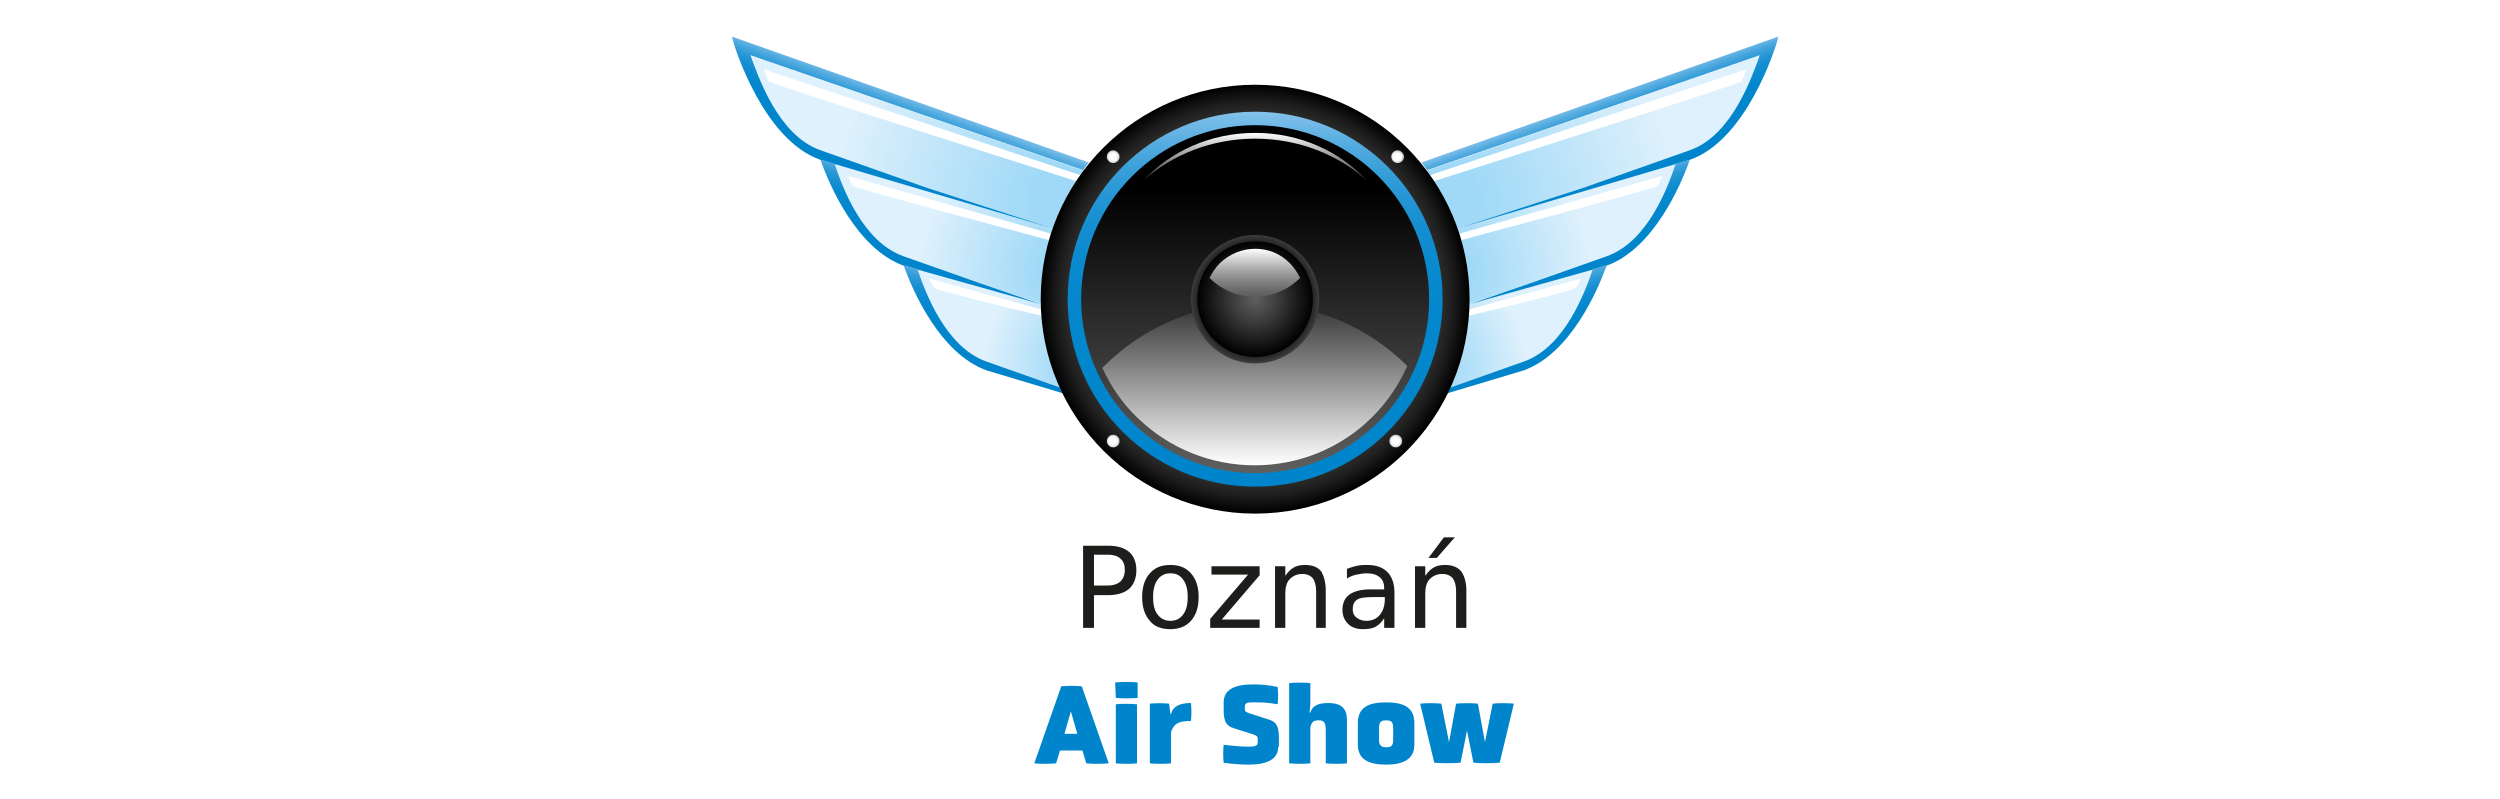 <?xml version="1.0" encoding="utf-8"?>
<!-- Generator: Adobe Illustrator 25.0.0, SVG Export Plug-In . SVG Version: 6.00 Build 0)  -->
<svg version="1.1" id="_x23__Na_białym_tle" xmlns="http://www.w3.org/2000/svg" xmlns:xlink="http://www.w3.org/1999/xlink"
	 x="0px" y="0px" viewBox="0 0 389.4 124.4" style="enable-background:new 0 0 389.4 124.4;" xml:space="preserve">
<style type="text/css">
	.st0{fill:url(#SVGID_1_);}
	.st1{fill:url(#SVGID_2_);}
	.st2{fill:url(#SVGID_3_);}
	.st3{fill:url(#SVGID_4_);}
	.st4{fill:#FFFFFF;}
	.st5{fill:url(#SVGID_5_);}
	.st6{fill:url(#SVGID_6_);}
	.st7{fill:url(#SVGID_7_);}
	.st8{fill:url(#SVGID_8_);}
	.st9{fill:url(#SVGID_9_);}
	.st10{fill:url(#SVGID_10_);}
	.st11{fill:url(#SVGID_11_);}
	.st12{fill:url(#SVGID_12_);}
	.st13{fill:url(#SVGID_13_);}
	.st14{fill:url(#SVGID_14_);}
	.st15{fill:url(#SVGID_15_);}
	.st16{fill:url(#SVGID_16_);}
	.st17{fill:url(#SVGID_17_);}
	.st18{fill:url(#SVGID_18_);}
	.st19{fill:url(#SVGID_19_);}
	.st20{fill:url(#SVGID_20_);}
	.st21{fill:url(#SVGID_21_);}
	.st22{fill:url(#SVGID_22_);}
	.st23{fill:url(#SVGID_23_);}
	.st24{fill:url(#SVGID_24_);}
	.st25{fill:#1D1D1B;}
	.st26{fill:#0085CC;}
</style>
<g>
	<g>
		<radialGradient id="SVGID_1_" cx="170.224" cy="56.55" r="17.111" gradientUnits="userSpaceOnUse">
			<stop  offset="0.248" style="stop-color:#A0D9F7"/>
			<stop  offset="0.994" style="stop-color:#DFF1FC"/>
		</radialGradient>
		<path class="st0" d="M162.2,47.3l-19.3-5.4c1.3,3.6,4.3,12.2,10.7,14.5l11.6,4.1C163.3,56.4,162.3,52,162.2,47.3z"/>
		<radialGradient id="SVGID_2_" cx="166.673" cy="42.177" r="23.768" gradientUnits="userSpaceOnUse">
			<stop  offset="0.207" style="stop-color:#A0D9F7"/>
			<stop  offset="0.994" style="stop-color:#DFF1FC"/>
		</radialGradient>
		<path class="st1" d="M164,35.6L164,35.6l-34-10.1c1.3,3.6,4.3,12.1,10.7,14.4l11.9,4.2l4.4,1.5l5.2,1.7c0-0.2,0-0.5,0-0.7
			c0-3.9,0.7-7.7,1.9-11.2C164.1,35.4,164,35.5,164,35.6z"/>
		<radialGradient id="SVGID_3_" cx="165.972" cy="31.283" r="36.428" gradientUnits="userSpaceOnUse">
			<stop  offset="0.15" style="stop-color:#A0D9F7"/>
			<stop  offset="0.994" style="stop-color:#DFF1FC"/>
		</radialGradient>
		<path class="st2" d="M168.8,26.6L117,8.7c1.2,3.3,4.2,12.5,10.9,14.8l16.7,5.9l3.2,1.1l16.2,5.1C165.1,32.3,166.8,29.3,168.8,26.6
			z"/>
		<linearGradient id="SVGID_4_" gradientUnits="userSpaceOnUse" x1="137.697" y1="27.044" x2="142.013" y2="15.173">
			<stop  offset="5.617980e-03" style="stop-color:#0085CC"/>
			<stop  offset="0.428" style="stop-color:#0286CC"/>
			<stop  offset="0.58" style="stop-color:#0989CE"/>
			<stop  offset="0.689" style="stop-color:#148ED1"/>
			<stop  offset="0.776" style="stop-color:#2596D5"/>
			<stop  offset="0.851" style="stop-color:#3BA0DA"/>
			<stop  offset="0.918" style="stop-color:#57ADE0"/>
			<stop  offset="0.976" style="stop-color:#76BBE8"/>
			<stop  offset="1" style="stop-color:#85C2EB"/>
		</linearGradient>
		<path class="st3" d="M164,35.6l-19.5-6.3l-16.7-5.9c-6.6-2.3-9.7-11.5-10.9-14.8l51.8,17.9c0.3-0.4,0.6-0.8,0.9-1.2L114,5.7
			l0.3,1.1c0.2,0.6,4.6,15,13.5,18.1L164,35.6L164,35.6z"/>
		<path class="st4" d="M168.3,27.3L119,10.8c0.1,0.4,0.4,1.4,0.8,1.9c0.4,0.4,31.2,10.2,47.8,15.5C167.9,27.9,168.1,27.6,168.3,27.3
			z"/>
		<path class="st4" d="M163.7,36.4l-31.6-9c0.1,0.3,0.4,1.2,0.8,1.6c0.3,0.3,17.5,4.9,30.5,8.4C163.5,37,163.6,36.7,163.7,36.4z"/>
		<path class="st4" d="M162.2,48.2l-17.4-4.8c0.1,0.3,0.4,1.1,0.8,1.5c0.3,0.3,9.6,2.6,16.7,4.3C162.2,48.9,162.2,48.6,162.2,48.2z"
			/>
		<linearGradient id="SVGID_5_" gradientUnits="userSpaceOnUse" x1="143.256" y1="41.689" x2="146.996" y2="29.246">
			<stop  offset="5.617980e-03" style="stop-color:#0085CC"/>
			<stop  offset="0.428" style="stop-color:#0286CC"/>
			<stop  offset="0.58" style="stop-color:#0989CE"/>
			<stop  offset="0.689" style="stop-color:#148ED1"/>
			<stop  offset="0.776" style="stop-color:#2596D5"/>
			<stop  offset="0.851" style="stop-color:#3BA0DA"/>
			<stop  offset="0.918" style="stop-color:#57ADE0"/>
			<stop  offset="0.976" style="stop-color:#76BBE8"/>
			<stop  offset="1" style="stop-color:#85C2EB"/>
		</linearGradient>
		<path class="st5" d="M152.6,44.1l-11.9-4.2c-6.4-2.3-9.5-10.8-10.7-14.4l-2.1-0.6c0,0-0.1,0-0.1,0c1.4,4,5.7,13.9,13,16.5l21.4,6
			c0,0,0,0,0,0L152.6,44.1z"/>
		<linearGradient id="SVGID_6_" gradientUnits="userSpaceOnUse" x1="151.64" y1="56.769" x2="155.072" y2="43.919">
			<stop  offset="5.617980e-03" style="stop-color:#0085CC"/>
			<stop  offset="0.428" style="stop-color:#0286CC"/>
			<stop  offset="0.58" style="stop-color:#0989CE"/>
			<stop  offset="0.689" style="stop-color:#148ED1"/>
			<stop  offset="0.776" style="stop-color:#2596D5"/>
			<stop  offset="0.851" style="stop-color:#3BA0DA"/>
			<stop  offset="0.918" style="stop-color:#57ADE0"/>
			<stop  offset="0.976" style="stop-color:#76BBE8"/>
			<stop  offset="1" style="stop-color:#85C2EB"/>
		</linearGradient>
		<path class="st6" d="M165.2,60.4l-11.6-4.1c-6.4-2.3-9.5-10.9-10.7-14.4l-2.1-0.6c0,0-0.1,0-0.1-0.1c1.4,4,5.7,13.9,13,16.5
			l12,3.6C165.4,61,165.3,60.7,165.2,60.4z"/>
	</g>
	<g>
		
			<radialGradient id="SVGID_7_" cx="-200.308" cy="56.55" r="17.11" gradientTransform="matrix(-1 0 0 1 20.469 0)" gradientUnits="userSpaceOnUse">
			<stop  offset="0.248" style="stop-color:#A0D9F7"/>
			<stop  offset="0.994" style="stop-color:#DFF1FC"/>
		</radialGradient>
		<path class="st7" d="M228.8,47.3l19.3-5.4c-1.3,3.6-4.3,12.2-10.7,14.5l-11.6,4.1C227.7,56.4,228.7,52,228.8,47.3z"/>
		
			<radialGradient id="SVGID_8_" cx="-203.858" cy="42.177" r="23.768" gradientTransform="matrix(-1 0 0 1 20.469 0)" gradientUnits="userSpaceOnUse">
			<stop  offset="0.207" style="stop-color:#A0D9F7"/>
			<stop  offset="0.994" style="stop-color:#DFF1FC"/>
		</radialGradient>
		<path class="st8" d="M227,35.6L227,35.6l34-10.1c-1.3,3.6-4.3,12.1-10.7,14.4l-11.9,4.2l-4.4,1.5l-5.2,1.7c0-0.2,0-0.5,0-0.7
			c0-3.9-0.7-7.7-1.9-11.2C226.9,35.4,227,35.5,227,35.6z"/>
		
			<radialGradient id="SVGID_9_" cx="-204.56" cy="31.283" r="36.428" gradientTransform="matrix(-1 0 0 1 20.469 0)" gradientUnits="userSpaceOnUse">
			<stop  offset="0.15" style="stop-color:#A0D9F7"/>
			<stop  offset="0.994" style="stop-color:#DFF1FC"/>
		</radialGradient>
		<path class="st9" d="M222.2,26.6L274,8.7c-1.2,3.3-4.2,12.5-10.9,14.8l-16.7,5.9l-3.2,1.1L227,35.6
			C225.9,32.3,224.2,29.3,222.2,26.6z"/>
		
			<linearGradient id="SVGID_10_" gradientUnits="userSpaceOnUse" x1="-232.835" y1="27.044" x2="-228.518" y2="15.173" gradientTransform="matrix(-1 0 0 1 20.469 0)">
			<stop  offset="5.617980e-03" style="stop-color:#0085CC"/>
			<stop  offset="0.428" style="stop-color:#0286CC"/>
			<stop  offset="0.58" style="stop-color:#0989CE"/>
			<stop  offset="0.689" style="stop-color:#148ED1"/>
			<stop  offset="0.776" style="stop-color:#2596D5"/>
			<stop  offset="0.851" style="stop-color:#3BA0DA"/>
			<stop  offset="0.918" style="stop-color:#57ADE0"/>
			<stop  offset="0.976" style="stop-color:#76BBE8"/>
			<stop  offset="1" style="stop-color:#85C2EB"/>
		</linearGradient>
		<path class="st10" d="M227,35.6l19.5-6.3l16.7-5.9c6.6-2.3,9.7-11.5,10.9-14.8l-51.8,17.9c-0.3-0.4-0.6-0.8-0.9-1.2L277,5.7
			l-0.3,1.1c-0.2,0.6-4.6,15-13.5,18.1L227,35.6L227,35.6z"/>
		<path class="st4" d="M222.7,27.3L272,10.8c-0.1,0.4-0.4,1.4-0.8,1.9c-0.4,0.4-31.2,10.2-47.8,15.5
			C223.1,27.9,222.9,27.6,222.7,27.3z"/>
		<path class="st4" d="M227.3,36.4l31.6-9c-0.1,0.3-0.4,1.2-0.8,1.6c-0.3,0.3-17.5,4.9-30.5,8.4C227.5,37,227.4,36.7,227.3,36.4z"/>
		<path class="st4" d="M228.8,48.2l17.4-4.8c-0.1,0.3-0.4,1.1-0.8,1.5c-0.3,0.3-9.6,2.6-16.7,4.3C228.8,48.9,228.8,48.6,228.8,48.2z
			"/>
		
			<linearGradient id="SVGID_11_" gradientUnits="userSpaceOnUse" x1="-227.275" y1="41.689" x2="-223.535" y2="29.246" gradientTransform="matrix(-1 0 0 1 20.469 0)">
			<stop  offset="5.617980e-03" style="stop-color:#0085CC"/>
			<stop  offset="0.428" style="stop-color:#0286CC"/>
			<stop  offset="0.58" style="stop-color:#0989CE"/>
			<stop  offset="0.689" style="stop-color:#148ED1"/>
			<stop  offset="0.776" style="stop-color:#2596D5"/>
			<stop  offset="0.851" style="stop-color:#3BA0DA"/>
			<stop  offset="0.918" style="stop-color:#57ADE0"/>
			<stop  offset="0.976" style="stop-color:#76BBE8"/>
			<stop  offset="1" style="stop-color:#85C2EB"/>
		</linearGradient>
		<path class="st11" d="M238.4,44.1l11.9-4.2c6.4-2.3,9.5-10.8,10.7-14.4l2.1-0.6c0,0,0.1,0,0.1,0c-1.4,4-5.7,13.9-13,16.5l-21.4,6
			c0,0,0,0,0,0L238.4,44.1z"/>
		
			<linearGradient id="SVGID_12_" gradientUnits="userSpaceOnUse" x1="-218.891" y1="56.769" x2="-215.46" y2="43.919" gradientTransform="matrix(-1 0 0 1 20.469 0)">
			<stop  offset="5.617980e-03" style="stop-color:#0085CC"/>
			<stop  offset="0.428" style="stop-color:#0286CC"/>
			<stop  offset="0.58" style="stop-color:#0989CE"/>
			<stop  offset="0.689" style="stop-color:#148ED1"/>
			<stop  offset="0.776" style="stop-color:#2596D5"/>
			<stop  offset="0.851" style="stop-color:#3BA0DA"/>
			<stop  offset="0.918" style="stop-color:#57ADE0"/>
			<stop  offset="0.976" style="stop-color:#76BBE8"/>
			<stop  offset="1" style="stop-color:#85C2EB"/>
		</linearGradient>
		<path class="st12" d="M225.8,60.4l11.6-4.1c6.4-2.3,9.5-10.9,10.7-14.4l2.1-0.6c0,0,0.1,0,0.1-0.1c-1.4,4-5.7,13.9-13,16.5
			l-12,3.6C225.6,61,225.7,60.7,225.8,60.4z"/>
	</g>
</g>
<g>
	<radialGradient id="SVGID_13_" cx="195.5" cy="46.57" r="33.351" gradientUnits="userSpaceOnUse">
		<stop  offset="5.617980e-03" style="stop-color:#575756"/>
		<stop  offset="0.466" style="stop-color:#555554"/>
		<stop  offset="0.631" style="stop-color:#4E4E4D"/>
		<stop  offset="0.749" style="stop-color:#434342"/>
		<stop  offset="0.845" style="stop-color:#323231"/>
		<stop  offset="0.925" style="stop-color:#1C1C1C"/>
		<stop  offset="0.997" style="stop-color:#010101"/>
		<stop  offset="1" style="stop-color:#000000"/>
	</radialGradient>
	<circle class="st13" cx="195.5" cy="46.6" r="33.4"/>
	<linearGradient id="SVGID_14_" gradientUnits="userSpaceOnUse" x1="195.5" y1="75.752" x2="195.5" y2="17.387">
		<stop  offset="5.617980e-03" style="stop-color:#0085CC"/>
		<stop  offset="0.428" style="stop-color:#0286CC"/>
		<stop  offset="0.58" style="stop-color:#0989CE"/>
		<stop  offset="0.689" style="stop-color:#148ED1"/>
		<stop  offset="0.776" style="stop-color:#2596D5"/>
		<stop  offset="0.851" style="stop-color:#3BA0DA"/>
		<stop  offset="0.918" style="stop-color:#57ADE0"/>
		<stop  offset="0.976" style="stop-color:#76BBE8"/>
		<stop  offset="1" style="stop-color:#85C2EB"/>
	</linearGradient>
	<circle class="st14" cx="195.5" cy="46.6" r="29.2"/>
	<radialGradient id="SVGID_15_" cx="173.362" cy="24.432" r="1.042" gradientUnits="userSpaceOnUse">
		<stop  offset="5.617980e-03" style="stop-color:#FFFFFF"/>
		<stop  offset="0.453" style="stop-color:#FDFDFD"/>
		<stop  offset="0.614" style="stop-color:#F6F6F6"/>
		<stop  offset="0.729" style="stop-color:#EBEBEB"/>
		<stop  offset="0.822" style="stop-color:#DADADA"/>
		<stop  offset="0.901" style="stop-color:#C4C4C4"/>
		<stop  offset="0.97" style="stop-color:#AAA9A9"/>
		<stop  offset="1" style="stop-color:#9C9B9B"/>
	</radialGradient>
	<path class="st15" d="M174.4,24.4c0,0.6-0.5,1-1,1c-0.6,0-1-0.5-1-1c0-0.6,0.5-1,1-1C173.9,23.4,174.4,23.9,174.4,24.4z"/>
	<radialGradient id="SVGID_16_" cx="217.637" cy="24.432" r="1.042" gradientUnits="userSpaceOnUse">
		<stop  offset="5.617980e-03" style="stop-color:#FFFFFF"/>
		<stop  offset="0.453" style="stop-color:#FDFDFD"/>
		<stop  offset="0.614" style="stop-color:#F6F6F6"/>
		<stop  offset="0.729" style="stop-color:#EBEBEB"/>
		<stop  offset="0.822" style="stop-color:#DADADA"/>
		<stop  offset="0.901" style="stop-color:#C4C4C4"/>
		<stop  offset="0.97" style="stop-color:#AAA9A9"/>
		<stop  offset="1" style="stop-color:#9C9B9B"/>
	</radialGradient>
	<path class="st16" d="M218.7,24.4c0,0.6-0.5,1-1,1c-0.6,0-1-0.5-1-1c0-0.6,0.5-1,1-1C218.2,23.4,218.7,23.9,218.7,24.4z"/>
	<radialGradient id="SVGID_17_" cx="173.362" cy="68.707" r="1.042" gradientUnits="userSpaceOnUse">
		<stop  offset="5.617980e-03" style="stop-color:#FFFFFF"/>
		<stop  offset="0.453" style="stop-color:#FDFDFD"/>
		<stop  offset="0.614" style="stop-color:#F6F6F6"/>
		<stop  offset="0.729" style="stop-color:#EBEBEB"/>
		<stop  offset="0.822" style="stop-color:#DADADA"/>
		<stop  offset="0.901" style="stop-color:#C4C4C4"/>
		<stop  offset="0.97" style="stop-color:#AAA9A9"/>
		<stop  offset="1" style="stop-color:#9C9B9B"/>
	</radialGradient>
	<path class="st17" d="M174.4,68.7c0,0.6-0.5,1-1,1c-0.6,0-1-0.5-1-1c0-0.6,0.5-1,1-1C173.9,67.7,174.4,68.1,174.4,68.7z"/>
	<radialGradient id="SVGID_18_" cx="217.387" cy="68.707" r="1.042" gradientUnits="userSpaceOnUse">
		<stop  offset="5.617980e-03" style="stop-color:#FFFFFF"/>
		<stop  offset="0.453" style="stop-color:#FDFDFD"/>
		<stop  offset="0.614" style="stop-color:#F6F6F6"/>
		<stop  offset="0.729" style="stop-color:#EBEBEB"/>
		<stop  offset="0.822" style="stop-color:#DADADA"/>
		<stop  offset="0.901" style="stop-color:#C4C4C4"/>
		<stop  offset="0.97" style="stop-color:#AAA9A9"/>
		<stop  offset="1" style="stop-color:#9C9B9B"/>
	</radialGradient>
	<path class="st18" d="M218.4,68.7c0,0.6-0.5,1-1,1c-0.6,0-1-0.5-1-1c0-0.6,0.5-1,1-1C218,67.7,218.4,68.1,218.4,68.7z"/>
	<linearGradient id="SVGID_19_" gradientUnits="userSpaceOnUse" x1="195.5" y1="73.652" x2="195.5" y2="19.488">
		<stop  offset="5.617980e-03" style="stop-color:#5E5E5E"/>
		<stop  offset="0.815" style="stop-color:#000000"/>
	</linearGradient>
	<circle class="st19" cx="195.5" cy="46.6" r="27.1"/>
	<linearGradient id="SVGID_20_" gradientUnits="userSpaceOnUse" x1="195.5" y1="72.501" x2="195.5" y2="47.293">
		<stop  offset="0" style="stop-color:#FFFFFF"/>
		<stop  offset="1" style="stop-color:#333333"/>
	</linearGradient>
	<path class="st20" d="M213.8,64.9c2.3-2.3,4.1-5,5.4-7.9c-13.1-13-34.2-13-47.3,0.1c-0.1,0.1-0.1,0.1-0.2,0.2
		c1.3,2.8,3,5.4,5.3,7.6C187.2,75,203.7,75,213.8,64.9z"/>
	<linearGradient id="SVGID_21_" gradientUnits="userSpaceOnUse" x1="195.499" y1="28.072" x2="195.499" y2="20.683">
		<stop  offset="0" style="stop-color:#333333"/>
		<stop  offset="1" style="stop-color:#FFFFFF"/>
	</linearGradient>
	<path class="st21" d="M195.5,21.6c6.8,0,12.9,2.5,17.4,6.5c-4.2-4.5-10.4-7.4-17.4-7.4c-7,0-13.2,2.9-17.4,7.4
		C182.6,24.1,188.7,21.6,195.5,21.6z"/>
	<radialGradient id="SVGID_22_" cx="195.5" cy="46.57" r="9.987" gradientUnits="userSpaceOnUse">
		<stop  offset="0" style="stop-color:#000000"/>
		<stop  offset="0.496" style="stop-color:#020202"/>
		<stop  offset="0.674" style="stop-color:#090909"/>
		<stop  offset="0.801" style="stop-color:#141414"/>
		<stop  offset="0.903" style="stop-color:#252525"/>
		<stop  offset="0.991" style="stop-color:#3B3B3A"/>
		<stop  offset="0.994" style="stop-color:#3C3C3B"/>
	</radialGradient>
	<path class="st22" d="M205.5,46.6c0,5.5-4.5,10-10,10c-5.5,0-10-4.5-10-10c0-5.5,4.5-10,10-10C201,36.6,205.5,41.1,205.5,46.6z"/>
	<radialGradient id="SVGID_23_" cx="195.5" cy="46.569" r="9.027" gradientUnits="userSpaceOnUse">
		<stop  offset="5.617980e-03" style="stop-color:#5E5E5E"/>
		<stop  offset="0.395" style="stop-color:#3C3C3C"/>
		<stop  offset="1" style="stop-color:#000000"/>
	</radialGradient>
	<path class="st23" d="M204.5,46.6c0,5-4,9-9,9c-5,0-9-4-9-9s4-9,9-9C200.5,37.5,204.5,41.6,204.5,46.6z"/>
	<linearGradient id="SVGID_24_" gradientUnits="userSpaceOnUse" x1="195.5" y1="46.262" x2="195.5" y2="38.754">
		<stop  offset="0" style="stop-color:#5E5E5E"/>
		<stop  offset="0.119" style="stop-color:#676767"/>
		<stop  offset="0.314" style="stop-color:#808080"/>
		<stop  offset="0.559" style="stop-color:#A7A7A7"/>
		<stop  offset="0.844" style="stop-color:#DEDEDE"/>
		<stop  offset="1" style="stop-color:#FFFFFF"/>
	</linearGradient>
	<path class="st24" d="M190,41c-0.7,0.7-1.2,1.5-1.6,2.3c3.9,3.9,10.2,3.9,14.1,0c0,0,0,0,0,0c-0.4-0.8-0.9-1.6-1.6-2.3
		C198,38,193.1,38,190,41z"/>
</g>
<path class="st25" d="M168.7,85h3.9c1.4,0,2.5,0.3,3.3,1c0.7,0.6,1.1,1.6,1.1,2.8c0,1.3-0.4,2.2-1.1,2.9c-0.7,0.6-1.8,1-3.3,1h-2.2
	v5.1h-1.7V85z M170.4,86.4v4.8h2.2c0.8,0,1.4-0.2,1.9-0.6c0.4-0.4,0.7-1,0.7-1.8c0-0.8-0.2-1.4-0.7-1.8c-0.4-0.4-1.1-0.6-1.9-0.6
	H170.4z M182.3,88c1.4,0,2.4,0.4,3.2,1.3c0.8,0.9,1.2,2.1,1.2,3.7c0,1.6-0.4,2.8-1.2,3.7c-0.8,0.9-1.9,1.3-3.2,1.3
	c-1.4,0-2.5-0.4-3.2-1.3c-0.8-0.9-1.2-2.1-1.2-3.7c0-1.6,0.4-2.8,1.2-3.7C179.9,88.4,180.9,88,182.3,88z M182.3,89.3
	c-0.8,0-1.5,0.3-2,1c-0.5,0.7-0.7,1.6-0.7,2.7c0,1.1,0.2,2.1,0.7,2.7c0.5,0.7,1.2,1,2,1c0.8,0,1.5-0.3,2-1s0.7-1.6,0.7-2.7
	c0-1.1-0.2-2-0.7-2.7C183.8,89.6,183.2,89.3,182.3,89.3z M188.7,88.2h7.5v1.4l-5.9,6.9h5.9v1.3h-7.7v-1.4l5.9-6.9h-5.7V88.2z
	 M206.5,92v5.8H205v-5.7c0-0.9-0.2-1.6-0.5-2s-0.9-0.7-1.6-0.7c-0.9,0-1.5,0.3-2,0.8s-0.7,1.3-0.7,2.2v5.4h-1.6v-9.6h1.6v1.5
	c0.4-0.6,0.8-1,1.3-1.3s1.1-0.4,1.8-0.4c1.1,0,1.9,0.3,2.5,1C206.2,89.7,206.5,90.7,206.5,92z M217.2,92.3v5.5h-1.6v-1.5
	c-0.4,0.6-0.8,1-1.3,1.3c-0.5,0.3-1.2,0.4-2,0.4c-1,0-1.8-0.3-2.3-0.8c-0.6-0.6-0.9-1.3-0.9-2.2c0-1.1,0.4-1.9,1.1-2.4
	c0.7-0.5,1.8-0.8,3.2-0.8h2.2v-0.2c0-0.7-0.2-1.3-0.7-1.7s-1.1-0.6-2-0.6c-0.5,0-1.1,0.1-1.6,0.2c-0.5,0.1-1,0.3-1.5,0.6v-1.5
	c0.6-0.2,1.1-0.4,1.7-0.5C212,88,212.5,88,213,88c1.4,0,2.4,0.4,3.1,1.1C216.8,89.8,217.2,90.9,217.2,92.3z M214,93
	c-1.3,0-2.2,0.1-2.6,0.4c-0.5,0.3-0.7,0.8-0.7,1.5c0,0.6,0.2,1,0.6,1.3c0.4,0.3,0.9,0.5,1.5,0.5c0.9,0,1.6-0.3,2.1-0.9
	s0.8-1.4,0.8-2.5V93H214z M228.4,92v5.8h-1.6v-5.7c0-0.9-0.2-1.6-0.5-2s-0.9-0.7-1.6-0.7c-0.9,0-1.5,0.3-2,0.8s-0.7,1.3-0.7,2.2v5.4
	h-1.6v-9.6h1.6v1.5c0.4-0.6,0.8-1,1.3-1.3c0.5-0.3,1.1-0.4,1.8-0.4c1.1,0,1.9,0.3,2.5,1C228.1,89.7,228.4,90.7,228.4,92z
	 M224.9,83.7h1.7l-2.8,3.2h-1.3L224.9,83.7z"/>
<path class="st26" d="M168.6,116.9h-3.5l-0.6,2c-1,0.1-2.5,0.1-3.4,0l4.2-12c1-0.1,2.2-0.1,3.2,0l4.2,12c-1,0.1-2.5,0.1-3.5,0
	L168.6,116.9z M166.8,110.8l-1,3.5h2L166.8,110.8z M177.2,108.7c-0.8,0.1-2.7,0.1-3.4,0l-0.1-2.4c0.8-0.1,2.8-0.1,3.5,0L177.2,108.7
	z M173.8,109.7c0.8-0.1,2.5-0.1,3.3,0v9.2c-0.8,0.1-2.5,0.1-3.3,0V109.7z M179.1,109.6c1-0.1,2-0.1,3,0l0.2,1.6h0.1
	c0.3-1.2,1.4-1.7,3.1-1.7c0.1,0.8,0.1,2.1,0,2.8c-2,0-2.6,0.4-3.1,1.7v4.9c-0.8,0.1-2.5,0.1-3.3,0V109.6z M199.1,116.3
	c0,2-1.8,2.8-4.6,2.8c-1.1,0-2.6-0.1-3.9-0.3c-0.1-0.8-0.1-2,0-2.8c1.6,0.2,2.8,0.3,3.9,0.3c0.8,0,1.4-0.1,1.4-0.6v-0.5
	c0-0.6-0.1-0.6-1.3-1l-2.5-0.8c-0.9-0.3-1.5-0.8-1.5-2.7v-1.3c0-2.1,1.9-2.8,4.6-2.8c1.2,0,2.3,0.1,3.8,0.4c0.1,0.8,0.1,1.9,0,2.7
	c-1.6-0.3-2.6-0.3-3.7-0.3c-0.8,0-1.4,0-1.4,0.6v0.4c0,0.5,0.1,0.5,1.3,0.9l2.5,0.8c0.9,0.3,1.5,0.8,1.5,2.7V116.3z M206.5,113.7
	c0-1.3-0.4-1.5-1.1-1.5c-0.8,0-1.1,0.2-1.3,1.1v5.6c-0.8,0.1-2.5,0.1-3.3,0v-12.5c0.8-0.1,2.5-0.1,3.3,0v3.1L204,111h0.1
	c0.3-1.1,1.3-1.5,2.8-1.5c1.7,0,2.9,0.6,2.9,2.6v6.8c-0.8,0.1-2.5,0.1-3.3,0V113.7z M220.3,116c0,2.3-1.8,3.1-4.4,3.1
	c-2.7,0-4.4-0.8-4.4-3.1v-3.4c0-2.5,1.8-3.2,4.4-3.2c2.6,0,4.4,0.7,4.4,3.2V116z M217,113.3c0-1-0.5-1.1-1.1-1.1
	c-0.6,0-1.1,0.1-1.1,1.1v2c0,0.9,0.5,1.1,1.1,1.1c0.6,0,1.1-0.1,1.1-1.1V113.3z M228.5,113.8l-1,5c-1,0.1-3.1,0.1-4.1,0l-2.2-9.2
	c0.8-0.1,2.5-0.1,3.3,0l1.2,6l1.1-6c0.8-0.1,2.6-0.1,3.4,0l1.1,6l1.2-6c0.8-0.1,2.5-0.1,3.3,0l-2.2,9.2c-1,0.1-3.1,0.1-4.1,0
	L228.5,113.8z"/>
</svg>
